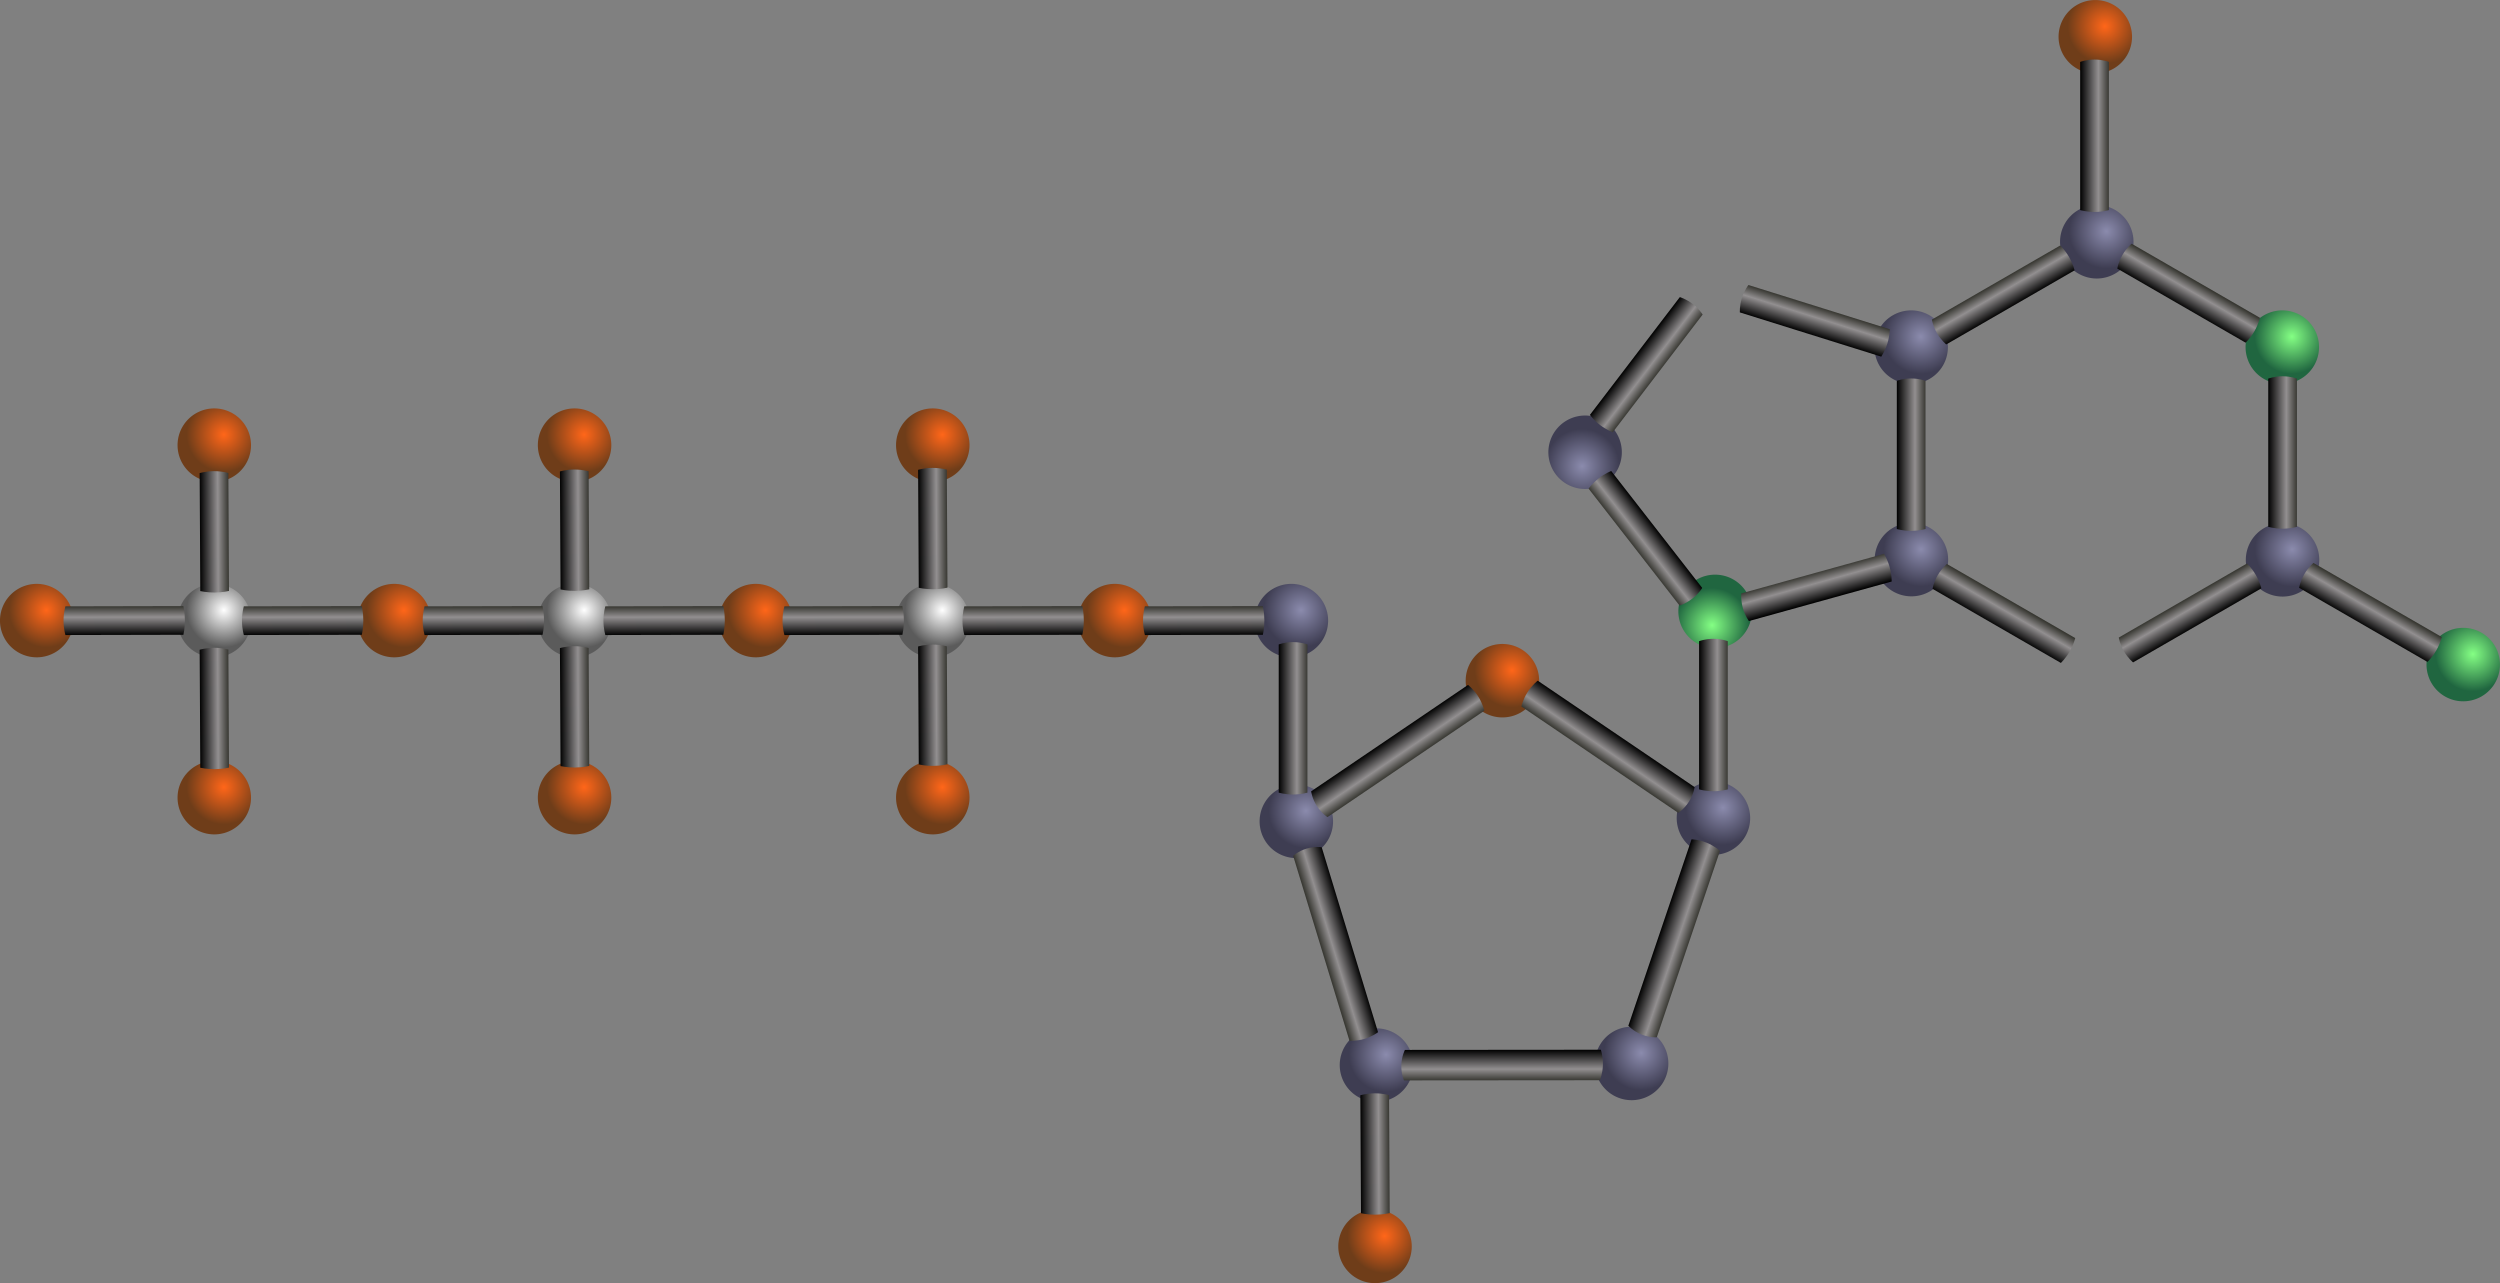 <svg xmlns="http://www.w3.org/2000/svg" xmlns:xlink="http://www.w3.org/1999/xlink" viewBox="0 0 728.85 374.08"><rect x="0" y="0" width="728.85" height="374.08" fill="#808080" stroke="none"/><defs><linearGradient id="y" y2="321.72" gradientUnits="userSpaceOnUse" x2="317.93" gradientTransform="matrix(-.024 .813 .983 -.001 510.61 -103.33)" y1="321.72" x1="306.69"><stop offset="0"/><stop offset=".619" stop-color="#928f90"/><stop offset="1" stop-color="#34342e"/></linearGradient><linearGradient id="a"><stop offset="0" stop-color="#84ff84"/><stop offset="1" stop-color="#206640"/></linearGradient><linearGradient id="e" y2="321.72" gradientUnits="userSpaceOnUse" x2="317.93" gradientTransform="matrix(.765 -.004 .003 .592 308.87 -195.02)" y1="321.72" x1="306.69"><stop offset="0"/><stop offset=".619" stop-color="#928f90"/><stop offset="1" stop-color="#34342e"/></linearGradient><linearGradient id="f" y2="321.72" gradientUnits="userSpaceOnUse" x2="317.93" gradientTransform="matrix(.765 -.004 .003 .592 308.87 -143.51)" y1="321.72" x1="306.69"><stop offset="0"/><stop offset=".619" stop-color="#928f90"/><stop offset="1" stop-color="#34342e"/></linearGradient><linearGradient id="i" y2="321.72" gradientUnits="userSpaceOnUse" x2="317.93" gradientTransform="matrix(.765 0 0 .743 699.57 -266.87)" y1="321.72" x1="306.69"><stop offset="0"/><stop offset=".619" stop-color="#928f90"/><stop offset="1" stop-color="#34342e"/></linearGradient><linearGradient id="j" y2="321.72" gradientUnits="userSpaceOnUse" x2="317.93" gradientTransform="matrix(.765 0 0 .743 807.84 -267.51)" y1="321.72" x1="306.69"><stop offset="0"/><stop offset=".619" stop-color="#928f90"/><stop offset="1" stop-color="#34342e"/></linearGradient><linearGradient id="M" y2="321.72" gradientUnits="userSpaceOnUse" x2="317.93" gradientTransform="matrix(.382 -.662 .644 .372 745.79 105.45)" y1="321.72" x1="306.69"><stop offset="0"/><stop offset=".619" stop-color="#928f90"/><stop offset="1" stop-color="#34342e"/></linearGradient><linearGradient id="K" y2="321.72" gradientUnits="userSpaceOnUse" x2="317.93" gradientTransform="matrix(.765 -.004 .003 .592 542.24 -13.154)" y1="321.72" x1="306.69"><stop offset="0"/><stop offset=".619" stop-color="#928f90"/><stop offset="1" stop-color="#34342e"/></linearGradient><linearGradient id="J" y2="321.72" gradientUnits="userSpaceOnUse" x2="317.93" gradientTransform="matrix(-.001 -.765 .592 -.001 227.45 259.82)" y1="321.72" x1="306.69"><stop offset="0"/><stop offset=".619" stop-color="#928f90"/><stop offset="1" stop-color="#34342e"/></linearGradient><linearGradient id="I" y2="321.72" gradientUnits="userSpaceOnUse" x2="317.93" gradientTransform="matrix(-.001 -.765 .592 -.001 332.15 259.82)" y1="321.72" x1="306.69"><stop offset="0"/><stop offset=".619" stop-color="#928f90"/><stop offset="1" stop-color="#34342e"/></linearGradient><linearGradient id="H" y2="321.72" gradientUnits="userSpaceOnUse" x2="317.93" gradientTransform="matrix(.765 -.004 .003 .592 203.84 -143.04)" y1="321.72" x1="306.69"><stop offset="0"/><stop offset=".619" stop-color="#928f90"/><stop offset="1" stop-color="#34342e"/></linearGradient><linearGradient id="G" y2="321.72" gradientUnits="userSpaceOnUse" x2="317.93" gradientTransform="matrix(.765 -.004 .003 .592 203.84 -194.54)" y1="321.72" x1="306.69"><stop offset="0"/><stop offset=".619" stop-color="#928f90"/><stop offset="1" stop-color="#34342e"/></linearGradient><linearGradient id="F" y2="321.72" gradientUnits="userSpaceOnUse" x2="317.93" gradientTransform="matrix(-.001 -.765 .592 -.001 279.46 259.82)" y1="321.72" x1="306.69"><stop offset="0"/><stop offset=".619" stop-color="#928f90"/><stop offset="1" stop-color="#34342e"/></linearGradient><linearGradient id="E" y2="321.72" gradientUnits="userSpaceOnUse" x2="317.93" gradientTransform="matrix(-.001 -.765 .592 -.001 437.07 259.82)" y1="321.72" x1="306.69"><stop offset="0"/><stop offset=".619" stop-color="#928f90"/><stop offset="1" stop-color="#34342e"/></linearGradient><linearGradient id="D" y2="321.72" gradientUnits="userSpaceOnUse" x2="317.93" gradientTransform="matrix(.765 -.004 .003 .592 413.31 -143.99)" y1="321.72" x1="306.69"><stop offset="0"/><stop offset=".619" stop-color="#928f90"/><stop offset="1" stop-color="#34342e"/></linearGradient><linearGradient id="C" y2="321.72" gradientUnits="userSpaceOnUse" x2="317.93" gradientTransform="matrix(.765 -.004 .003 .592 413.31 -195.49)" y1="321.72" x1="306.69"><stop offset="0"/><stop offset=".619" stop-color="#928f90"/><stop offset="1" stop-color="#34342e"/></linearGradient><linearGradient id="B" y2="321.72" gradientUnits="userSpaceOnUse" x2="317.93" gradientTransform="matrix(-.001 -.765 .592 -.001 489.52 259.82)" y1="321.72" x1="306.69"><stop offset="0"/><stop offset=".619" stop-color="#928f90"/><stop offset="1" stop-color="#34342e"/></linearGradient><linearGradient id="A" y2="321.72" gradientUnits="userSpaceOnUse" x2="317.93" gradientTransform="matrix(-.001 -.765 .592 -.001 542.15 259.82)" y1="321.72" x1="306.69"><stop offset="0"/><stop offset=".619" stop-color="#928f90"/><stop offset="1" stop-color="#34342e"/></linearGradient><linearGradient id="z" y2="321.72" gradientUnits="userSpaceOnUse" x2="317.93" gradientTransform="matrix(.765 0 0 .743 519.36 -190.01)" y1="321.72" x1="306.69"><stop offset="0"/><stop offset=".619" stop-color="#928f90"/><stop offset="1" stop-color="#34342e"/></linearGradient><linearGradient id="k" y2="321.72" gradientUnits="userSpaceOnUse" x2="317.93" gradientTransform="matrix(-.382 -.662 .644 -.372 877.55 252.03)" y1="321.72" x1="306.69"><stop offset="0"/><stop offset=".619" stop-color="#928f90"/><stop offset="1" stop-color="#34342e"/></linearGradient><linearGradient id="x" y2="321.72" gradientUnits="userSpaceOnUse" x2="317.93" gradientTransform="matrix(.758 .307 .317 -.935 530.66 318.1)" y1="321.72" x1="306.69"><stop offset="0"/><stop offset=".619" stop-color="#928f90"/><stop offset="1" stop-color="#34342e"/></linearGradient><linearGradient id="w" y2="321.72" gradientUnits="userSpaceOnUse" x2="317.93" gradientTransform="matrix(-.761 .229 .283 .928 917.26 -255.31)" y1="321.72" x1="306.69"><stop offset="0"/><stop offset=".619" stop-color="#928f90"/><stop offset="1" stop-color="#34342e"/></linearGradient><linearGradient id="v" y2="321.72" gradientUnits="userSpaceOnUse" x2="317.93" gradientTransform="matrix(.435 .687 .787 -.534 399.54 15.945)" y1="321.72" x1="306.69"><stop offset="0"/><stop offset=".619" stop-color="#928f90"/><stop offset="1" stop-color="#34342e"/></linearGradient><linearGradient id="u" y2="321.72" gradientUnits="userSpaceOnUse" x2="317.93" gradientTransform="matrix(-.435 .687 -.787 -.534 1239.2 14.707)" y1="321.72" x1="306.69"><stop offset="0"/><stop offset=".619" stop-color="#928f90"/><stop offset="1" stop-color="#34342e"/></linearGradient><linearGradient id="t" y2="321.72" gradientUnits="userSpaceOnUse" x2="317.93" gradientTransform="matrix(.765 0 0 .743 641.92 -190.96)" y1="321.72" x1="306.69"><stop offset="0"/><stop offset=".619" stop-color="#928f90"/><stop offset="1" stop-color="#34342e"/></linearGradient><linearGradient id="s" y2="321.72" gradientUnits="userSpaceOnUse" x2="317.93" gradientTransform="matrix(-.204 -.737 .716 -.199 744.13 304.92)" y1="321.72" x1="306.69"><stop offset="0"/><stop offset=".619" stop-color="#928f90"/><stop offset="1" stop-color="#34342e"/></linearGradient><linearGradient id="r" y2="321.72" gradientUnits="userSpaceOnUse" x2="317.93" gradientTransform="matrix(.228 -.73 .709 .222 610.77 89.683)" y1="321.72" x1="306.69"><stop offset="0"/><stop offset=".619" stop-color="#928f90"/><stop offset="1" stop-color="#34342e"/></linearGradient><linearGradient id="q" y2="321.72" gradientUnits="userSpaceOnUse" x2="317.93" gradientTransform="matrix(.608 .464 -.451 .591 816.46 -389.03)" y1="321.72" x1="306.69"><stop offset="0"/><stop offset=".619" stop-color="#928f90"/><stop offset="1" stop-color="#34342e"/></linearGradient><linearGradient id="p" y2="321.72" gradientUnits="userSpaceOnUse" x2="317.93" gradientTransform="matrix(-.604 .47 -.456 -.587 1196.2 38.642)" y1="321.72" x1="306.69"><stop offset="0"/><stop offset=".619" stop-color="#928f90"/><stop offset="1" stop-color="#34342e"/></linearGradient><linearGradient id="o" y2="321.72" gradientUnits="userSpaceOnUse" x2="317.93" gradientTransform="matrix(.765 0 0 .743 753.03 -359.84)" y1="321.72" x1="306.69"><stop offset="0"/><stop offset=".619" stop-color="#928f90"/><stop offset="1" stop-color="#34342e"/></linearGradient><linearGradient id="n" y2="321.72" gradientUnits="userSpaceOnUse" x2="317.93" gradientTransform="matrix(.382 -.662 .644 .372 692.78 12.381)" y1="321.72" x1="306.69"><stop offset="0"/><stop offset=".619" stop-color="#928f90"/><stop offset="1" stop-color="#34342e"/></linearGradient><linearGradient id="m" y2="321.72" gradientUnits="userSpaceOnUse" x2="317.93" gradientTransform="matrix(.382 -.662 .644 .372 638.91 105.75)" y1="321.72" x1="306.69"><stop offset="0"/><stop offset=".619" stop-color="#928f90"/><stop offset="1" stop-color="#34342e"/></linearGradient><linearGradient id="l" y2="321.72" gradientUnits="userSpaceOnUse" x2="317.93" gradientTransform="matrix(-.382 -.662 .644 -.372 932 344.73)" y1="321.72" x1="306.69"><stop offset="0"/><stop offset=".619" stop-color="#928f90"/><stop offset="1" stop-color="#34342e"/></linearGradient><linearGradient id="d" y2="321.72" gradientUnits="userSpaceOnUse" x2="317.93" gradientTransform="matrix(-.001 -.765 .592 -.001 384.85 259.82)" y1="321.72" x1="306.69"><stop offset="0"/><stop offset=".619" stop-color="#928f90"/><stop offset="1" stop-color="#34342e"/></linearGradient><radialGradient id="b" gradientUnits="userSpaceOnUse" cy="248.98" cx="211.08" r="10.858"><stop offset="0" stop-color="#ff6619"/><stop offset="1" stop-color="#6f3d19"/></radialGradient><radialGradient id="L" gradientUnits="userSpaceOnUse" cy="248.98" cx="211.08" r="10.858"><stop offset="0" stop-color="#84ff84"/><stop offset="1" stop-color="#206640"/></radialGradient><radialGradient id="h" xlink:href="#a" gradientUnits="userSpaceOnUse" cy="248.98" cx="211.08" r="10.858"/><radialGradient id="g" gradientUnits="userSpaceOnUse" cy="248.98" cx="211.08" r="10.858"><stop offset="0" stop-color="#8b8bad"/><stop offset="1" stop-color="#3e3d52"/></radialGradient><radialGradient id="c" gradientUnits="userSpaceOnUse" cy="248.98" cx="211.08" r="10.858"><stop offset="0" stop-color="#fff"/><stop offset="1" stop-color="#5b5b5b"/></radialGradient></defs><path d="M218.99 252.04a10.708 10.708 0 11-21.416 0 10.708 10.708 0 1121.416 0z" transform="translate(402.58 -241.32)" fill="url(#b)"/><path d="M218.99 252.04a10.708 10.708 0 11-21.416 0 10.708 10.708 0 1121.416 0z" transform="translate(63.66 -122.26)" fill="url(#b)"/><path d="M218.99 252.04a10.708 10.708 0 11-21.416 0 10.708 10.708 0 1121.416 0z" transform="translate(-40.77 -122.26)" fill="url(#b)"/><path d="M218.99 252.04a10.708 10.708 0 11-21.416 0 10.708 10.708 0 1121.416 0z" transform="translate(-145.81 -122.26)" fill="url(#b)"/><path d="M218.99 252.04a10.708 10.708 0 11-21.416 0 10.708 10.708 0 1121.416 0z" transform="translate(63.66 -19.49)" fill="url(#b)"/><path d="M218.99 252.04a10.708 10.708 0 11-21.416 0 10.708 10.708 0 1121.416 0z" transform="translate(-40.77 -19.49)" fill="url(#b)"/><path d="M218.99 252.04a10.708 10.708 0 11-21.416 0 10.708 10.708 0 1121.416 0z" transform="translate(-145.81 -19.49)" fill="url(#b)"/><path d="M218.99 252.04a10.708 10.708 0 11-21.416 0 10.708 10.708 0 1121.416 0z" transform="translate(-40.77 -71.11)" fill="url(#c)"/><path d="M218.99 252.04a10.708 10.708 0 11-21.416 0 10.708 10.708 0 1121.416 0z" transform="translate(12.04 -71.11)" fill="url(#b)"/><path d="M557.7 24.782s-.552-1.743-.556-4.18c-.003-2.437.544-4.183.544-4.183l34.386-.078s.446 1.801.45 4.18c.003 2.38-.438 4.183-.438 4.183l-34.386.078z" fill="url(#d)" transform="translate(-381.21 160.36)"/><path d="M544.45-22.906s1.741-.558 4.178-.569c2.437-.01 4.184.53 4.184.53l.186 34.387s-1.8.452-4.179.463c-2.379.01-4.183-.425-4.183-.425l-.186-34.386z" fill="url(#e)" transform="translate(-381.21 160.36)"/><path d="M544.45 28.596s1.741-.558 4.178-.569c2.437-.01 4.184.53 4.184.53l.186 34.387s-1.8.452-4.179.463c-2.379.01-4.183-.425-4.183-.425l-.186-34.386z" fill="url(#f)" transform="translate(-381.21 160.36)"/><path d="M218.99 252.04a10.708 10.708 0 11-21.416 0 10.708 10.708 0 1121.416 0z" transform="translate(63.66 -71.11)" fill="url(#c)"/><path d="M218.99 252.04a10.708 10.708 0 11-21.416 0 10.708 10.708 0 1121.416 0z" transform="translate(116.71 -71.11)" fill="url(#b)"/><path d="M218.99 252.04a10.708 10.708 0 11-21.416 0 10.708 10.708 0 1121.416 0z" transform="translate(168.21 -71.11)" fill="url(#g)"/><path d="M218.99 252.04a10.708 10.708 0 11-21.416 0 10.708 10.708 0 1121.416 0z" transform="translate(403.01 -181.55)" fill="url(#g)"/><path d="M218.99 252.04a10.708 10.708 0 11-21.416 0 10.708 10.708 0 1121.416 0z" transform="translate(457.1 -150.84)" fill="url(#h)"/><path d="M218.99 252.04a10.708 10.708 0 11-21.416 0 10.708 10.708 0 1121.416 0z" transform="translate(457.17 -88.82)" fill="url(#g)"/><path d="M218.99 252.04a10.708 10.708 0 11-21.416 0 10.708 10.708 0 1121.416 0z" transform="translate(402.98 -57.99)" fill="url(#h)"/><path d="M218.99 252.04a10.708 10.708 0 11-21.416 0 10.708 10.708 0 1121.416 0z" transform="translate(348.97 -88.89)" fill="url(#g)"/><path d="M218.99 252.04a10.708 10.708 0 11-21.416 0 10.708 10.708 0 1121.416 0z" transform="translate(348.9 -150.84)" fill="url(#g)"/><path d="M934.21-49.33s1.744-.69 4.181-.69c2.438 0 4.181.69 4.181.69v43.192s-1.802.558-4.18.558c-2.38 0-4.182-.558-4.182-.558V-49.33z" fill="url(#i)" transform="translate(-381.21 160.36)"/><path d="M1042.5-49.971s1.744-.69 4.181-.69 4.181.69 4.181.69v43.192s-1.802.558-4.18.558-4.182-.558-4.182-.558v-43.192z" fill="url(#j)" transform="translate(-381.21 160.36)"/><path d="M948.62-59.947s-1.47-1.165-2.689-3.276-1.492-3.966-1.492-3.966l37.406-21.596s1.384 1.282 2.573 3.342 1.608 3.9 1.608 3.9L948.62-59.947z" fill="url(#k)" transform="translate(-381.21 160.36)"/><path d="M1003.1 32.759s-1.47-1.165-2.689-3.276-1.492-3.966-1.492-3.966l37.38-21.596s1.384 1.282 2.573 3.342c1.19 2.06 1.608 3.9 1.608 3.9l-37.406 21.596z" fill="url(#l)" transform="translate(-381.21 160.36)"/><path d="M944.63 11.313s.274-1.856 1.493-3.966c1.218-2.111 2.688-3.276 2.688-3.276l37.406 21.596s-.418 1.84-1.608 3.9c-1.19 2.06-2.573 3.342-2.573 3.342L944.63 11.313z" fill="url(#m)" transform="translate(-381.21 160.36)"/><path d="M998.49-82.057s.274-1.856 1.493-3.966c1.218-2.111 2.688-3.276 2.688-3.276l37.406 21.596s-.418 1.84-1.607 3.9c-1.19 2.06-2.574 3.342-2.574 3.342L998.49-82.057z" fill="url(#n)" transform="translate(-381.21 160.36)"/><path d="M987.67-142.31s1.744-.69 4.181-.69c2.437 0 4.181.69 4.181.69v43.192s-1.802.558-4.18.558c-2.38 0-4.182-.558-4.182-.558v-43.192z" fill="url(#o)" transform="translate(-381.21 160.36)"/><path d="M218.99 252.04a10.708 10.708 0 11-21.416 0 10.708 10.708 0 1121.416 0z" transform="scale(-1) rotate(-30.24 -942.116 1347.625)" fill="url(#h)"/><path d="M218.99 252.04a10.708 10.708 0 11-21.416 0 10.708 10.708 0 1121.416 0z" transform="scale(-1) rotate(-30.24 -837.317 1300.687)" fill="url(#g)"/><path d="M218.99 252.04a10.708 10.708 0 11-21.416 0 10.708 10.708 0 1121.416 0z" transform="scale(-1) rotate(-30.24 -767.702 1393.758)" fill="url(#h)"/><path d="M877.47 11.05s-.952 1.616-2.876 3.113c-1.924 1.496-3.724 2.022-3.724 2.022l-26.525-34.089s1.08-1.546 2.958-3.007 3.642-2.128 3.642-2.128L877.47 11.05z" fill="url(#p)" transform="translate(-381.21 160.36)"/><path d="M870.95-73.737s1.805.51 3.742 1.988 2.905 3.087 2.905 3.087l-26.211 34.33s-1.77-.65-3.662-2.093c-1.891-1.444-2.985-2.981-2.985-2.981l26.211-34.331z" fill="url(#q)" transform="translate(-381.21 160.36)"/><path d="M888.45-69.284s-.138-1.87.59-4.197c.728-2.326 1.907-3.784 1.907-3.784l41.221 12.9s-.006 1.885-.716 4.156c-.71 2.27-1.781 3.824-1.781 3.824L888.45-69.284z" fill="url(#r)" transform="translate(-381.21 160.36)"/><path d="M891.09 20.702s-1.131-1.496-1.782-3.845-.452-4.214-.452-4.214l41.62-11.537s1.02 1.588 1.655 3.88c.635 2.294.579 4.179.579 4.179l-41.62 11.537z" fill="url(#s)" transform="translate(-381.21 160.36)"/><path d="M218.99 252.04a10.708 10.708 0 11-21.416 0 10.708 10.708 0 1121.416 0z" transform="translate(291.25 -13.53)" fill="url(#g)"/><path d="M876.56 26.572s1.744-.69 4.181-.69c2.437 0 4.181.69 4.181.69v43.192s-1.802.558-4.18.558c-2.38 0-4.182-.558-4.182-.558V26.572z" fill="url(#t)" transform="translate(-381.21 160.36)"/><path d="M218.99 252.04a10.708 10.708 0 11-21.416 0 10.708 10.708 0 1121.416 0z" transform="translate(267.4 58)" fill="url(#g)"/><path d="M218.99 252.04a10.708 10.708 0 11-21.416 0 10.708 10.708 0 1121.416 0z" transform="translate(193.01 58.48)" fill="url(#g)"/><path d="M218.99 252.04a10.708 10.708 0 11-21.416 0 10.708 10.708 0 1121.416 0z" transform="translate(169.65 -12.58)" fill="url(#g)"/><path d="M218.99 252.04a10.708 10.708 0 11-21.416 0 10.708 10.708 0 1121.416 0z" transform="translate(229.73 -53.59)" fill="url(#b)"/><path d="M875.25 69.112s-.261 2.062-1.649 4.25c-1.387 2.188-3.111 3.258-3.111 3.258l-45.737-31.024s.435-2.019 1.79-4.155c1.354-2.136 2.97-3.353 2.97-3.353l45.737 31.024z" fill="url(#u)" transform="translate(-381.21 160.36)"/><path d="M763.46 70.351s.261 2.062 1.649 4.25c1.387 2.188 3.111 3.258 3.111 3.258l45.737-31.024s-.435-2.019-1.79-4.155c-1.354-2.136-2.97-3.353-2.97-3.353L763.46 70.35z" fill="url(#v)" transform="translate(-381.21 160.36)"/><path d="M766.54 86.651s-1.997-.339-4.422.393c-2.424.731-3.897 2.116-3.897 2.116l16.418 53.917s2.005.156 4.372-.558c2.367-.714 3.947-1.951 3.947-1.951l-16.42-53.919z" fill="url(#w)" transform="translate(-381.21 160.36)"/><path d="M855.94 138.69s1.433 1.57 3.848 2.55c2.414.98 4.437.811 4.437.811l18.43-54.348s-1.547-1.426-3.905-2.382c-2.357-.957-4.38-.98-4.38-.98l-18.43 54.349z" fill="url(#x)" transform="translate(-381.21 160.36)"/><path d="M790.8 145.73s-.969 1.854-1.047 4.444c-.078 2.59.78 4.441.78 4.441l57.12-.05s.795-1.915.871-4.443c.076-2.528-.604-4.442-.604-4.442l-57.12.05z" fill="url(#y)" transform="translate(-381.21 160.36)"/><path d="M754.01 27.525s1.744-.69 4.181-.69c2.437 0 4.181.69 4.181.69v43.192s-1.802.558-4.18.558c-2.38 0-4.182-.558-4.182-.558V27.525z" fill="url(#z)" transform="translate(-381.21 160.36)"/><path d="M715 24.782s-.552-1.743-.556-4.18c-.003-2.437.544-4.183.544-4.183l34.386-.078s.446 1.801.45 4.18c.003 2.38-.438 4.183-.438 4.183L715 24.782z" fill="url(#A)" transform="translate(-381.21 160.36)"/><path d="M662.37 24.782s-.552-1.743-.556-4.18c-.003-2.437.544-4.183.544-4.183l34.386-.078s.446 1.801.45 4.18c.003 2.38-.438 4.183-.438 4.183l-34.386.078z" fill="url(#B)" transform="translate(-381.21 160.36)"/><path d="M648.88-23.383s1.741-.558 4.178-.569c2.437-.01 4.184.53 4.184.53l.186 34.387s-1.8.452-4.179.463c-2.379.01-4.183-.425-4.183-.425l-.186-34.386z" fill="url(#C)" transform="translate(-381.21 160.36)"/><path d="M648.88 28.119s1.741-.558 4.178-.569c2.437-.01 4.184.53 4.184.53l.186 34.387s-1.8.452-4.179.463c-2.379.01-4.183-.425-4.183-.425l-.186-34.386z" fill="url(#D)" transform="translate(-381.21 160.36)"/><path d="M609.91 24.782s-.552-1.743-.556-4.18c-.003-2.437.544-4.183.544-4.183l34.386-.078s.446 1.801.45 4.18c.003 2.38-.438 4.183-.438 4.183l-34.386.078z" fill="url(#E)" transform="translate(-381.21 160.36)"/><path d="M218.99 252.04a10.708 10.708 0 11-21.416 0 10.708 10.708 0 1121.416 0z" transform="translate(-145.81 -71.11)" fill="url(#c)"/><path d="M218.99 252.04a10.708 10.708 0 11-21.416 0 10.708 10.708 0 1121.416 0z" transform="translate(-93.35 -71.11)" fill="url(#b)"/><path d="M452.31 24.782s-.552-1.743-.556-4.18c-.003-2.437.544-4.183.544-4.183l34.386-.078s.446 1.801.45 4.18c.003 2.38-.438 4.183-.438 4.183l-34.386.078z" fill="url(#F)" transform="translate(-381.21 160.36)"/><path d="M439.42-22.429s1.741-.558 4.178-.569c2.438-.01 4.184.53 4.184.53l.186 34.387s-1.8.452-4.179.463c-2.379.01-4.183-.425-4.183-.425l-.186-34.386z" fill="url(#G)" transform="translate(-381.21 160.36)"/><path d="M439.42 29.073s1.741-.558 4.178-.569c2.438-.01 4.184.53 4.184.53l.186 34.387s-1.8.452-4.179.463c-2.379.01-4.183-.425-4.183-.425l-.186-34.386z" fill="url(#H)" transform="translate(-381.21 160.36)"/><path d="M505 24.782s-.552-1.743-.556-4.18c-.003-2.437.544-4.183.544-4.183l34.386-.078s.446 1.801.45 4.18c.003 2.38-.438 4.183-.438 4.183L505 24.782z" fill="url(#I)" transform="translate(-381.21 160.36)"/><path d="M218.99 252.04a10.708 10.708 0 11-21.416 0 10.708 10.708 0 1121.416 0z" transform="translate(-197.58 -71.11)" fill="url(#b)"/><path d="M400.29 24.782s-.552-1.743-.556-4.18c-.003-2.437.544-4.183.544-4.183l34.386-.078s.446 1.801.45 4.18c.003 2.38-.438 4.183-.438 4.183l-34.386.078z" fill="url(#J)" transform="translate(-381.21 160.36)"/><path d="M218.99 252.04a10.708 10.708 0 11-21.416 0 10.708 10.708 0 1121.416 0z" transform="translate(192.59 111.345)" fill="url(#b)"/><path d="M777.81 158.96s1.741-.558 4.178-.569c2.437-.01 4.184.53 4.184.53l.186 34.387s-1.8.452-4.179.463c-2.379.01-4.183-.425-4.183-.425l-.186-34.386z" fill="url(#K)" transform="translate(-381.21 160.36)"/><path d="M218.99 252.04a10.708 10.708 0 11-21.416 0 10.708 10.708 0 1121.416 0z" transform="translate(509.85 -58.29)" fill="url(#L)"/><path d="M1051.5 11.015s.274-1.856 1.493-3.966c1.218-2.111 2.688-3.276 2.688-3.276l37.406 21.596s-.418 1.84-1.607 3.9-2.574 3.342-2.574 3.342L1051.5 11.015z" fill="url(#M)" transform="translate(-381.21 160.36)"/></svg>